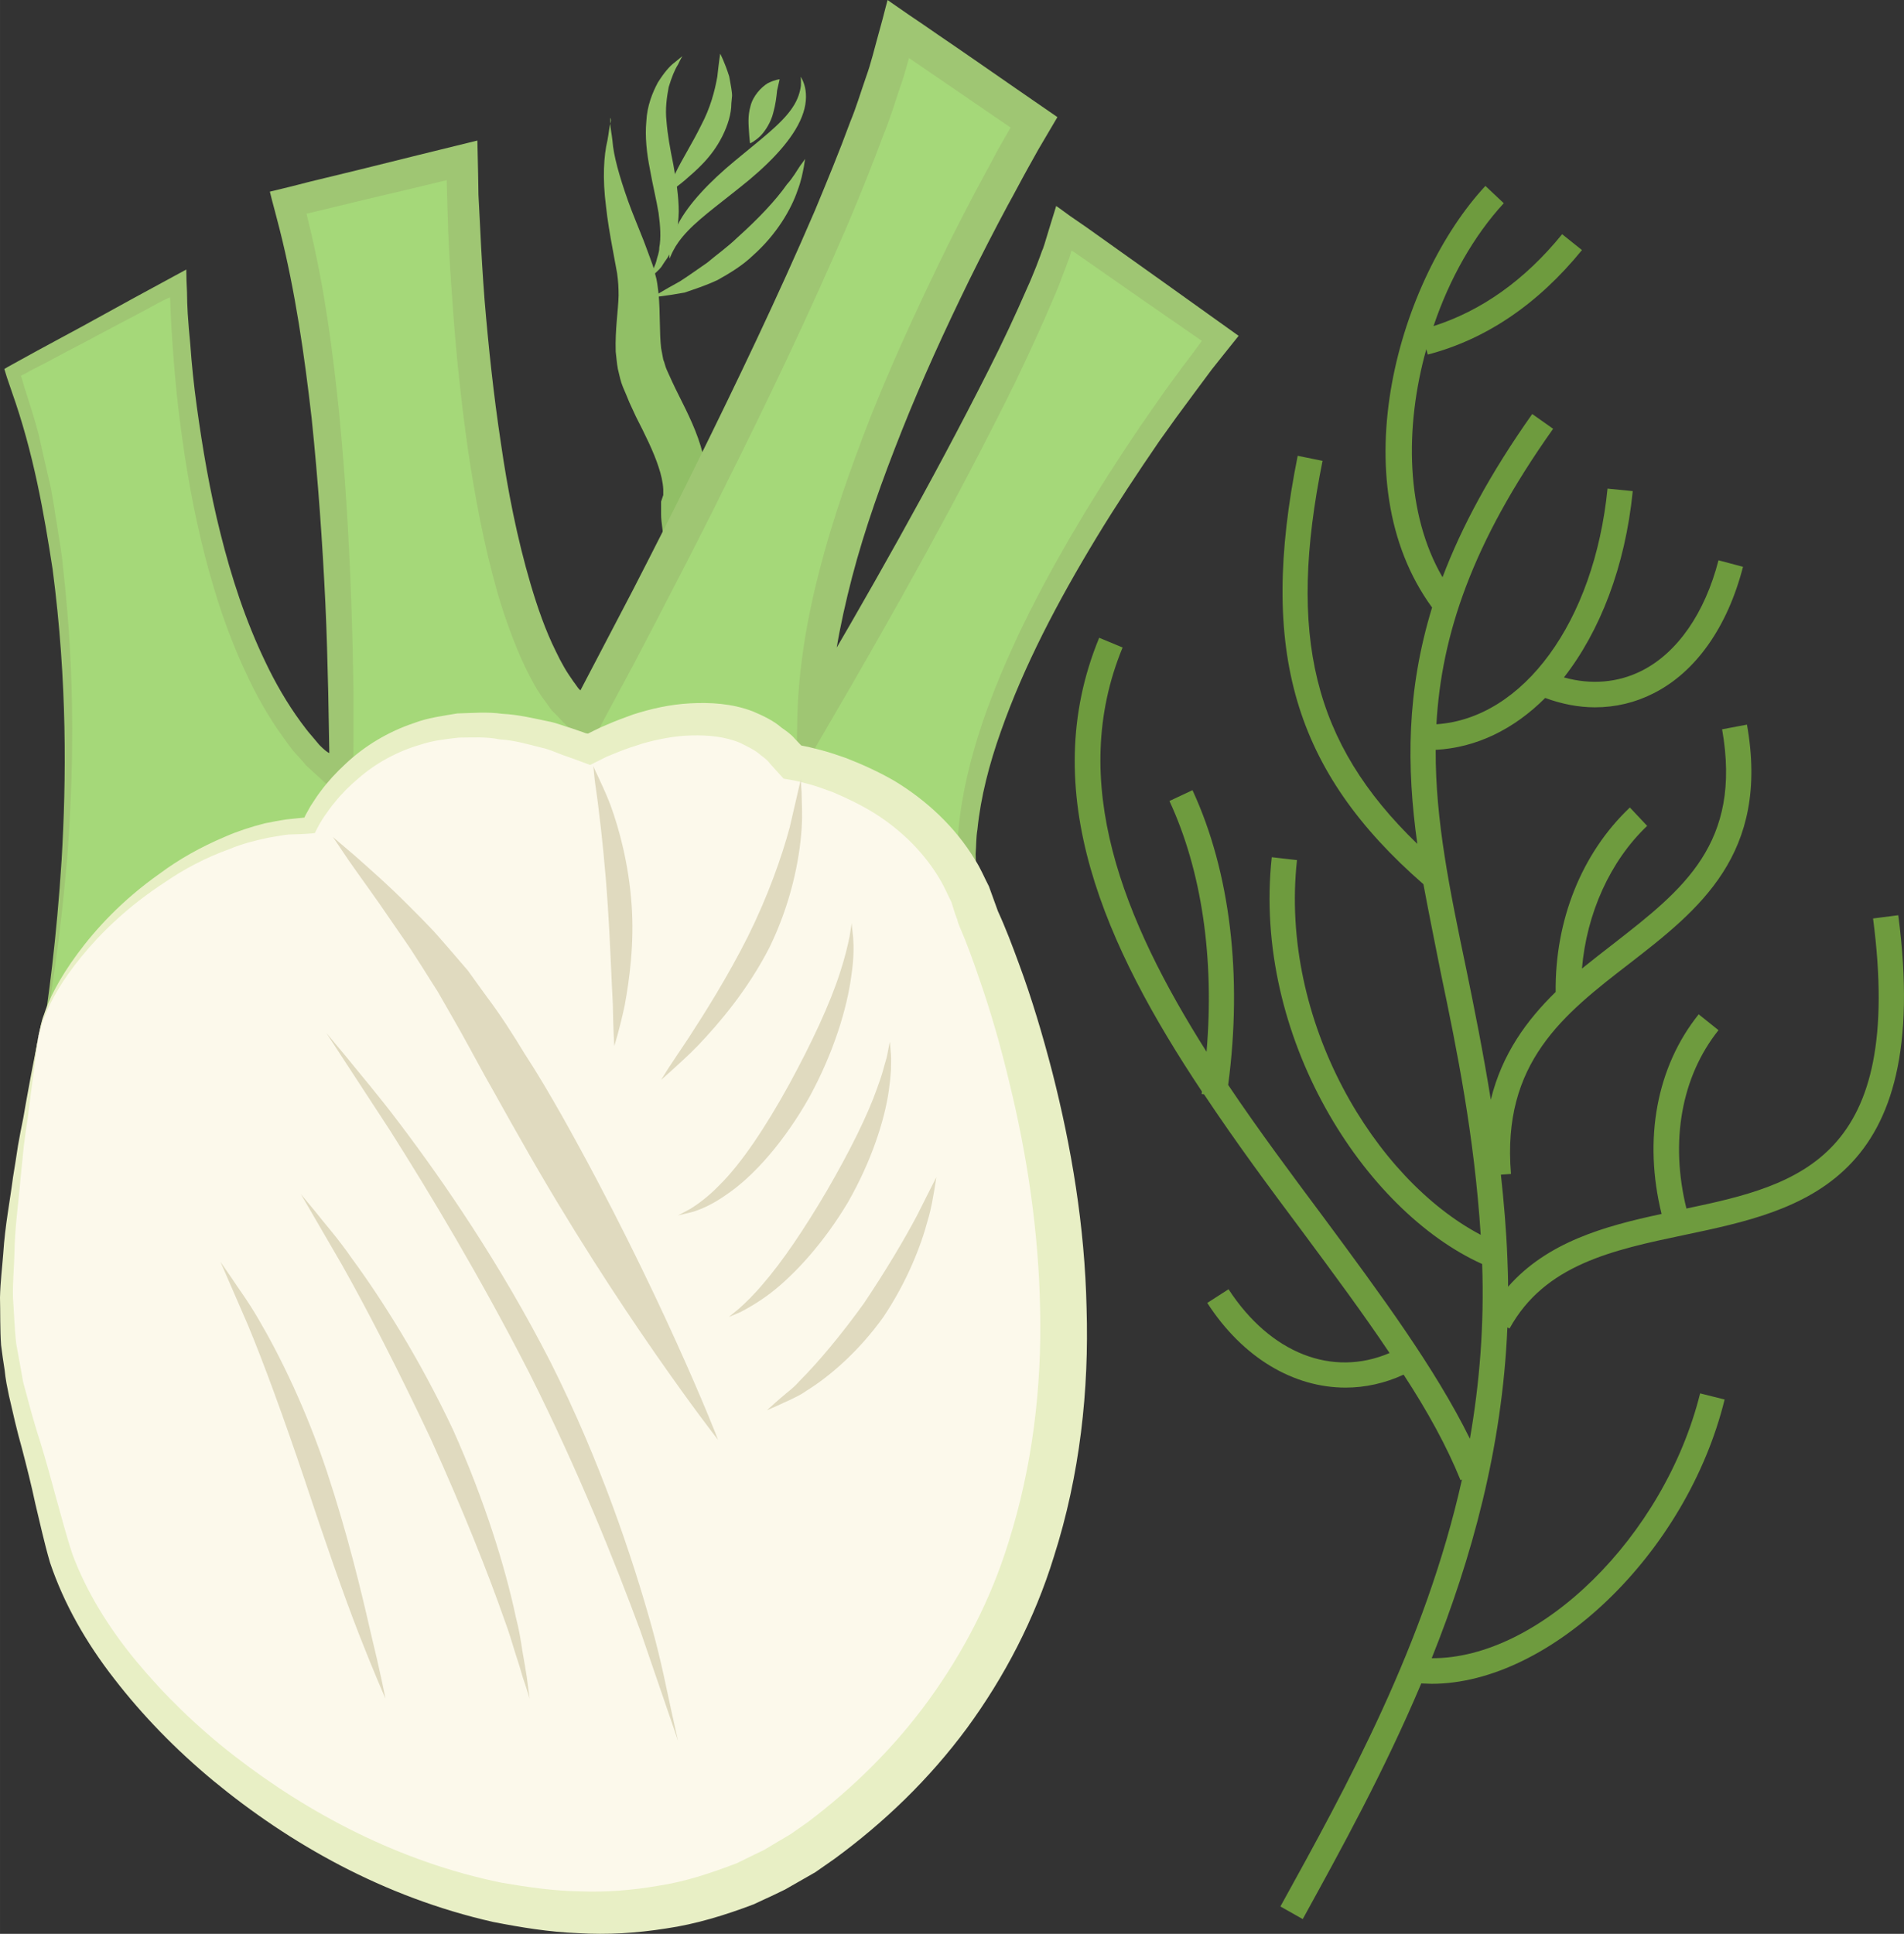 <?xml version="1.0" encoding="UTF-8" standalone="no"?>
<svg
   xmlns:dc="http://purl.org/dc/elements/1.1/"
   xmlns:cc="http://creativecommons.org/ns#"
   xmlns:rdf="http://www.w3.org/1999/02/22-rdf-syntax-ns#"
   xmlns:svg="http://www.w3.org/2000/svg"
   xmlns="http://www.w3.org/2000/svg"
   id="svg48"
   viewBox="0 0 5284.88 5366.908"
   style="clip-rule:evenodd;fill-rule:evenodd;image-rendering:optimizeQuality;shape-rendering:geometricPrecision;text-rendering:geometricPrecision"
   version="1.1"
   height="53.669mm"
   width="52.849mm"
   xml:space="preserve"><rect x="0" y="0" width="5284.88" height="5366.908" fill="#333333" stroke="none"/>
 <defs
   id="defs4">
  <style
   id="style2"
   type="text/css">
   <![CDATA[
    .fil6 {fill:#6E9B3E;fill-rule:nonzero}
    .fil0 {fill:#91BF66;fill-rule:nonzero}
    .fil2 {fill:#9FC673;fill-rule:nonzero}
    .fil1 {fill:#A5D879;fill-rule:nonzero}
    .fil5 {fill:#E0DABF;fill-rule:nonzero}
    .fil4 {fill:#E8EFC5;fill-rule:nonzero}
    .fil3 {fill:#FCF9EB;fill-rule:nonzero}
   ]]>
  </style>
 </defs>
 <g
   transform="translate(-8804,-11900)"
   id="Vrstva_x0020_1">
  <path
   style="fill:#91bf66;fill-rule:nonzero"
   id="path7"
   d="m 10498,12227 v 17 c 0,11 4,27 6,47 3,41 19,98 43,166 12,34 28,71 44,112 8,21 16,43 24,65 4,11 7,26 11,40 3,14 4,27 6,41 5,55 2,107 7,151 2,11 4,21 6,32 4,9 5,18 10,29 5,11 10,22 15,33 6,13 12,25 18,37 25,50 52,103 67,163 8,30 13,61 13,91 v 23 l -2,20 c -1,13 -3,26 -5,39 -3,25 -6,50 -9,74 -4,24 -11,47 -17,69 -11,43 -21,84 -37,119 -14,35 -27,67 -38,95 -14,26 -27,49 -36,68 -21,37 -32,57 -32,57 0,0 4,-23 12,-64 4,-20 10,-45 16,-74 4,-29 9,-62 14,-98 7,-36 8,-76 12,-118 1,-21 -1,-43 -1,-65 0,-22 -6,-45 -6,-69 v -35 l 6,-18 v -16 c -1,-20 -6,-41 -13,-62 -14,-43 -37,-89 -63,-140 -6,-13 -12,-26 -18,-39 -6,-15 -12,-29 -18,-43 -6,-14 -10,-33 -14,-50 -3,-16 -4,-32 -6,-48 -2,-62 7,-113 8,-156 0,-22 -1,-39 -4,-61 -4,-22 -8,-44 -12,-65 -8,-43 -15,-84 -19,-122 -10,-77 -6,-141 4,-182 4,-21 5,-37 8,-47 4,-11 0,-16 0,-16 z"
   class="fil0" />
  <path
   style="fill:#91bf66;fill-rule:nonzero"
   id="path9"
   d="m 11039,12341 c 0,0 -2,8 -4,23 -3,15 -7,38 -17,64 -18,53 -58,122 -123,180 -31,30 -67,51 -99,69 -34,16 -66,26 -92,35 -55,10 -89,13 -89,13 0,0 30,-19 76,-44 22,-14 47,-32 76,-52 26,-22 56,-43 84,-70 58,-52 107,-104 137,-147 18,-20 28,-39 37,-52 9,-12 14,-19 14,-19 z"
   class="fil0" />
  <path
   style="fill:#91bf66;fill-rule:nonzero"
   id="path11"
   d="m 10698,12056 c 0,0 -5,8 -12,23 -9,14 -18,36 -26,63 -5,27 -10,59 -6,95 3,37 10,76 19,120 8,44 15,89 15,130 -1,42 -8,81 -22,110 -5,15 -16,27 -22,37 -6,11 -15,18 -21,24 -13,11 -20,17 -20,17 0,0 4,-8 12,-23 3,-8 8,-16 11,-28 2,-11 8,-22 8,-37 5,-27 3,-59 -2,-96 -6,-36 -16,-76 -24,-121 -9,-45 -14,-91 -10,-133 2,-43 17,-80 32,-108 17,-27 33,-46 47,-56 13,-11 21,-17 21,-17 z"
   class="fil0" />
  <path
   style="fill:#91bf66;fill-rule:nonzero"
   id="path13"
   d="m 11027,12113 c -1,0 5,7 10,24 5,17 7,44 -3,75 -20,63 -80,128 -149,186 -69,57 -133,102 -172,143 -20,21 -33,40 -40,54 -4,7 -6,13 -8,17 -2,4 -3,6 -3,6 0,0 0,-2 0,-6 0,-5 0,-12 1,-20 2,-17 8,-42 23,-70 29,-56 88,-118 157,-175 68,-57 131,-103 161,-149 15,-22 21,-44 23,-60 1,-16 -1,-25 0,-25 z"
   class="fil0" />
  <path
   style="fill:#91bf66;fill-rule:nonzero"
   id="path15"
   d="m 10803,12049 c 0,0 12,22 25,63 2,10 4,22 6,34 1,7 2,13 2,20 -1,7 -1,14 -2,21 0,29 -10,61 -25,91 -30,60 -74,96 -105,123 -31,26 -54,39 -54,39 0,0 10,-24 29,-60 17,-36 47,-83 71,-132 26,-49 38,-96 45,-135 4,-38 8,-64 8,-64 z"
   class="fil0" />
  <path
   style="fill:#91bf66;fill-rule:nonzero"
   id="path17"
   d="m 10968,12120 c 0,0 -3,14 -7,31 -2,19 -4,38 -11,63 -6,24 -21,49 -36,64 -16,15 -28,20 -28,20 0,0 -2,-14 -3,-32 -1,-19 -4,-43 4,-71 7,-29 30,-53 48,-64 20,-10 33,-11 33,-11 z"
   class="fil0" />
  <path
   style="fill:#a5d879;fill-rule:nonzero"
   id="path19"
   d="m 8889,14962 c 0,0 267,-1147 -50,-2029 0,0 283,-153 459,-247 0,0 12,1047 453,1382 0,0 18,-1029 -147,-1605 l 482,-118 c 0,0 12,1301 341,1550 0,0 753,-1385 870,-1915 l 377,259 c 0,0 -612,1031 -612,1656 0,0 613,-1033 695,-1362 l 434,306 c 0,0 -801,990 -695,1542 l -2045,480 -423,224 z"
   class="fil1" />
  <path
   style="fill:#9fc673;fill-rule:nonzero"
   id="path21"
   d="m 8889,14962 c 0,0 44,38 139,121 92,-50 233,-126 421,-228 325,-79 820,-200 1452,-355 158,-38 325,-79 499,-121 19,-5 37,-9 56,-14 l 9,-2 4,-1 c 0,-2 -1,-3 -1,-5 l -3,-21 c -1,-4 -1,-19 -2,-31 -1,-12 -2,-24 -2,-36 2,-24 1,-48 4,-72 9,-96 33,-192 64,-286 64,-188 157,-371 265,-553 54,-91 112,-182 173,-272 31,-45 62,-90 95,-135 16,-22 33,-45 50,-67 l 28,-38 c -113,-78 -230,-159 -351,-244 -4,-2 -8,-6 -11,-6 l -5,17 c -7,19 -14,37 -21,55 -7,20 -15,40 -24,60 -33,78 -69,156 -107,235 -154,312 -331,630 -521,955 l -86,148 3,-171 c 6,-275 93,-555 203,-837 56,-141 120,-281 188,-422 34,-71 70,-141 107,-211 19,-35 38,-70 57,-106 l 37,-65 c -87,-60 -183,-125 -282,-193 5,-19 -12,48 -26,85 -14,42 -27,85 -44,126 -31,84 -65,168 -100,251 -105,244 -218,481 -334,713 -57,116 -116,231 -175,344 -29,57 -59,113 -88,169 -40,74 -80,148 -119,222 -25,-23 -51,-43 -75,-68 l -17,-18 -9,-9 -5,-5 c -6,-8 -11,-16 -17,-24 -12,-15 -22,-31 -31,-47 -9,-17 -18,-33 -26,-50 -31,-66 -55,-134 -75,-201 -39,-136 -64,-272 -84,-407 -19,-135 -33,-270 -42,-402 -5,-66 -9,-132 -12,-198 -1,-33 -2,-66 -3,-98 l -1,-38 v -6 c -75,18 -149,36 -223,53 -45,11 -91,22 -136,33 l -30,7 c -1,1 1,3 1,5 l 4,17 c 45,182 68,362 86,538 17,176 27,349 33,517 3,85 5,168 6,251 0,41 0,82 0,123 0,65 -1,129 -2,194 -19,-15 -41,-35 -62,-52 -20,-18 -40,-37 -60,-55 -5,-4 -10,-9 -14,-15 l -11,-12 -18,-20 c -11,-14 -21,-28 -31,-42 -41,-57 -74,-117 -102,-178 -57,-122 -95,-247 -124,-369 -29,-123 -48,-244 -62,-362 -7,-59 -12,-117 -16,-175 -2,-29 -4,-57 -5,-86 l -1,-25 -1,-22 c -10,4 -23,11 -35,17 -21,12 -42,23 -63,34 -43,23 -86,45 -128,68 -43,22 -84,44 -125,66 -18,9 -36,18 -53,28 -3,1 -7,3 -10,5 l 3,9 7,24 c 14,44 28,86 39,129 10,43 19,85 29,127 10,41 15,83 22,124 6,41 14,80 17,120 36,317 28,590 11,811 -19,220 -46,389 -66,503 -21,114 -35,172 -35,172 0,0 13,-59 31,-173 18,-114 41,-283 55,-503 13,-221 16,-493 -25,-806 -24,-156 -53,-323 -113,-492 l -14,-41 -7,-23 c 6,-4 14,-8 21,-12 22,-12 45,-25 69,-38 40,-22 82,-44 124,-67 94,-52 191,-105 291,-159 0,21 1,41 2,62 0,20 1,40 2,60 2,28 4,56 7,84 4,57 10,115 18,173 16,116 36,235 66,354 30,120 69,241 125,357 27,57 60,114 98,166 10,13 19,26 30,38 l 16,19 5,6 c 1,1 2,2 3,3 8,8 18,17 25,20 -1,-55 -2,-111 -3,-168 -2,-82 -4,-165 -8,-249 -8,-167 -20,-338 -38,-512 -20,-174 -45,-351 -89,-525 l -13,-50 -8,-30 -4,-16 -2,-8 c 2,-1 5,-1 8,-2 34,-8 69,-17 104,-26 45,-11 90,-22 136,-33 108,-27 218,-54 328,-81 l 2,91 1,60 c 2,32 3,64 5,97 3,64 7,130 12,195 11,131 25,263 45,395 19,132 45,265 83,394 19,64 41,128 70,186 7,15 15,30 23,44 8,14 17,27 26,40 5,6 9,13 14,19 l 4,4 c 1,1 0,0 0,0 v 0 c 0,0 1,1 1,1 49,-93 97,-186 147,-281 58,-113 116,-227 173,-343 114,-231 227,-466 331,-708 34,-82 68,-164 98,-246 17,-41 29,-82 43,-122 16,-45 19,-63 47,-164 l 8,-31 4,-15 1,-4 1,-2 c 0,0 1,1 1,1 l 7,5 52,36 c 27,18 53,36 79,54 35,24 69,47 102,70 79,55 156,108 230,159 l -53,90 -29,52 c -19,34 -37,69 -56,103 -37,69 -73,139 -107,208 -68,139 -131,277 -186,415 -55,138 -104,275 -139,409 -35,135 -60,267 -62,393 -30,-8 -61,-17 -83,-23 190,-321 369,-638 524,-945 39,-77 75,-154 108,-230 9,-19 16,-38 24,-57 l 11,-29 5,-14 3,-7 4,-12 c 10,-34 21,-68 31,-101 1,-2 1,-6 2,-5 l 6,4 11,8 22,16 45,31 c 146,104 287,204 422,301 l -44,55 -31,39 c -16,22 -33,44 -49,66 -33,44 -65,88 -96,132 -61,89 -120,178 -174,267 -108,178 -202,357 -266,539 -32,90 -56,182 -65,272 -4,23 -3,45 -5,68 0,11 1,22 1,33 1,12 0,19 3,38 l 6,47 c 1,4 2,8 2,12 l -13,3 -25,5 c -25,6 -50,12 -75,17 -175,40 -342,78 -501,114 -633,143 -1131,255 -1457,328 -190,99 -332,172 -426,220 -94,-85 -138,-125 -138,-125 z"
   class="fil2" />
  <path
   style="fill:#fcf9eb;fill-rule:nonzero"
   id="path23"
   d="m 8910,14779 c 40,-235 412,-588 753,-588 0,0 200,-447 776,-212 0,0 376,-211 564,36 0,0 412,59 518,435 0,0 745,1651 -412,2540 -811,623 -2011,-224 -2152,-823 -127,-540 -206,-453 -47,-1388 z"
   class="fil3" />
  <path
   style="fill:#e8efc5;fill-rule:nonzero"
   id="path25"
   d="m 8910,14779 c 0,0 -4,35 -13,101 -5,34 -10,75 -16,123 -4,24 -7,50 -11,78 -3,28 -6,58 -9,90 -5,63 -16,133 -17,210 -1,38 -5,78 -4,120 3,41 4,84 9,128 4,22 8,44 12,66 2,12 4,23 6,34 2,12 6,23 9,35 12,46 25,93 41,142 15,49 29,100 43,152 15,53 29,108 46,158 38,101 99,201 176,294 77,93 168,182 271,262 206,160 459,295 743,353 71,12 144,23 217,24 73,3 147,-3 221,-16 73,-11 144,-35 215,-62 l 51,-25 25,-12 25,-15 49,-29 47,-33 c 125,-94 241,-208 336,-339 95,-131 172,-278 221,-437 67,-211 93,-432 88,-648 -4,-215 -36,-427 -85,-627 -24,-101 -52,-199 -85,-293 -16,-47 -33,-94 -52,-138 -1,-1 -6,-16 -6,-15 l -2,-8 -6,-16 -10,-32 c -10,-20 -19,-41 -30,-60 -44,-76 -108,-139 -182,-186 -37,-23 -76,-42 -116,-59 -20,-7 -40,-15 -61,-21 l -30,-8 -18,-4 -29,-5 c -13,-14 -25,-28 -38,-42 -7,-10 -16,-16 -25,-23 -17,-15 -37,-24 -57,-34 -42,-18 -89,-22 -135,-21 -46,1 -93,10 -138,23 -22,7 -44,14 -66,23 l -32,13 -20,10 -26,13 c -26,-10 -51,-19 -77,-28 -19,-7 -38,-16 -58,-20 -39,-10 -78,-21 -116,-23 -38,-8 -76,-5 -113,-5 -36,4 -71,8 -105,19 -66,19 -126,52 -174,94 -25,21 -47,43 -66,67 -10,11 -18,24 -27,36 l -6,9 -8,13 c -5,9 -10,18 -14,27 -14,2 -28,2 -41,3 -11,0 -22,1 -32,1 -19,2 -38,6 -57,9 -37,8 -73,17 -106,31 -67,24 -127,56 -178,91 -105,68 -181,143 -234,208 -54,66 -85,122 -100,162 -10,20 -12,36 -15,46 -3,11 -5,16 -5,16 0,0 1,-5 4,-16 2,-10 4,-27 12,-47 13,-41 42,-100 93,-169 51,-69 124,-149 229,-223 51,-38 112,-73 181,-102 34,-15 71,-27 110,-37 20,-4 40,-8 61,-11 10,-1 19,-2 29,-3 7,-1 14,-1 20,-2 2,-5 4,-9 7,-14 l 10,-18 c 9,-13 17,-27 28,-41 20,-27 43,-52 69,-76 52,-49 117,-89 192,-114 37,-14 77,-19 118,-26 41,-1 83,-5 125,1 43,2 85,12 128,21 22,4 43,13 64,19 l 32,11 8,3 c 2,0 4,1 6,1 l 6,-3 12,-6 c 12,-6 23,-11 35,-16 23,-10 47,-19 72,-28 50,-16 102,-28 158,-31 56,-3 116,0 174,22 28,12 57,25 81,46 13,9 26,18 36,30 l 18,19 5,1 15,3 c 12,3 24,6 36,9 23,6 46,14 69,22 46,18 92,39 135,64 87,53 167,126 223,219 15,23 25,48 38,73 8,23 17,46 25,69 22,48 40,96 58,145 36,97 66,198 93,302 53,208 90,427 95,654 7,227 -18,463 -91,691 -53,172 -137,333 -241,475 -105,142 -230,262 -368,363 l -53,37 -56,32 -28,16 -29,14 -58,27 c -79,30 -160,55 -243,67 -82,13 -164,18 -244,13 -81,-3 -159,-16 -236,-31 -305,-69 -566,-218 -777,-392 -105,-87 -197,-182 -275,-283 -78,-100 -140,-209 -178,-322 -17,-58 -28,-111 -41,-164 -11,-52 -24,-103 -37,-153 -14,-49 -25,-98 -36,-146 -2,-12 -5,-23 -7,-35 -2,-12 -4,-24 -5,-36 -4,-24 -7,-47 -10,-70 -3,-45 -2,-90 -3,-132 1,-43 6,-83 9,-122 5,-78 19,-148 27,-211 5,-31 10,-61 14,-89 5,-28 10,-54 15,-78 8,-48 16,-89 22,-122 13,-65 19,-100 19,-100 z"
   class="fil4" />
  <path
   style="fill:#e0dabf;fill-rule:nonzero"
   id="path27"
   d="m 10509,14803 c 0,0 -3,-45 -4,-116 -4,-71 -7,-168 -14,-274 -7,-106 -17,-201 -26,-272 -4,-35 -9,-63 -11,-83 -2,-20 -3,-32 -3,-32 0,0 4,11 13,29 8,18 21,44 34,78 25,68 51,165 59,276 8,110 -6,210 -19,281 -15,70 -29,113 -29,113 z"
   class="fil5" />
  <path
   style="fill:#e0dabf;fill-rule:nonzero"
   id="path29"
   d="m 10639,14897 c 0,0 7,-11 20,-32 13,-20 32,-48 56,-84 46,-71 108,-169 165,-282 56,-113 94,-221 116,-303 19,-83 31,-134 31,-134 0,0 0,13 2,37 0,24 3,59 0,102 -6,87 -30,207 -89,328 -61,119 -140,211 -199,273 -30,31 -57,54 -74,70 -18,16 -28,25 -28,25 z"
   class="fil5" />
  <path
   style="fill:#e0dabf;fill-rule:nonzero"
   id="path31"
   d="m 10797,15896 c 0,0 -278,-355 -548,-834 -34,-59 -66,-118 -98,-174 -31,-56 -60,-111 -89,-161 -15,-26 -29,-51 -43,-75 -15,-23 -29,-46 -43,-68 -14,-21 -27,-43 -41,-63 -14,-20 -27,-39 -40,-58 -50,-74 -94,-133 -123,-175 -28,-42 -44,-65 -44,-65 0,0 21,18 60,51 38,34 94,82 158,147 16,16 33,33 50,51 18,18 34,38 52,58 18,21 36,42 55,64 17,24 34,47 52,72 37,49 71,102 105,158 36,55 70,113 104,173 270,480 434,899 433,899 z"
   class="fil5" />
  <path
   style="fill:#e0dabf;fill-rule:nonzero"
   id="path33"
   d="m 10686,16731 c 0,0 -40,-117 -105,-306 -69,-187 -171,-442 -307,-713 -138,-270 -280,-505 -387,-674 -109,-167 -177,-271 -177,-271 0,0 20,24 56,67 35,44 88,105 148,185 121,160 279,389 419,663 138,275 226,540 280,733 27,97 42,177 54,231 12,55 19,85 19,85 z"
   class="fil5" />
  <path
   style="fill:#e0dabf;fill-rule:nonzero"
   id="path35"
   d="m 10274,16614 c 0,0 -6,-21 -19,-59 -5,-18 -12,-41 -21,-68 -8,-26 -17,-57 -29,-89 -46,-132 -117,-310 -205,-504 -90,-191 -178,-362 -247,-484 -70,-121 -114,-196 -114,-196 0,0 14,17 39,47 24,31 63,74 103,132 83,113 188,279 280,474 88,196 146,384 175,522 9,34 14,66 18,93 5,28 9,52 12,71 5,39 8,61 8,61 z"
   class="fil5" />
  <path
   style="fill:#e0dabf;fill-rule:nonzero"
   id="path37"
   d="m 9874,16614 c 0,0 -30,-67 -73,-177 -43,-110 -96,-263 -152,-432 -57,-169 -112,-320 -157,-428 -47,-108 -76,-175 -76,-175 0,0 10,15 29,42 18,28 47,66 77,118 60,102 132,250 189,421 57,172 95,330 121,444 28,115 42,187 42,187 z"
   class="fil5" />
  <path
   style="fill:#e0dabf;fill-rule:nonzero"
   id="path39"
   d="m 10686,15273 c 0,0 12,-6 34,-18 21,-13 50,-34 80,-65 62,-61 129,-162 193,-278 64,-117 115,-227 142,-311 14,-42 22,-77 27,-101 4,-25 6,-38 6,-38 0,0 1,14 4,39 2,25 2,62 -5,107 -12,91 -49,213 -116,336 -68,121 -153,219 -230,271 -38,27 -72,42 -97,49 -24,6 -38,9 -38,9 z"
   class="fil5" />
  <path
   style="fill:#e0dabf;fill-rule:nonzero"
   id="path41"
   d="m 10827,15555 c 0,0 10,-8 28,-23 17,-15 41,-38 67,-69 53,-61 116,-154 178,-260 62,-107 112,-207 139,-284 7,-19 13,-37 17,-52 4,-16 9,-29 11,-41 4,-22 7,-35 7,-35 0,0 1,13 3,36 1,12 0,26 0,43 -1,17 -3,36 -6,57 -12,84 -49,197 -113,309 -66,111 -146,199 -213,251 -34,26 -64,43 -85,54 -21,9 -33,14 -33,14 z"
   class="fil5" />
  <path
   style="fill:#e0dabf;fill-rule:nonzero"
   id="path43"
   d="m 10933,15814 c 0,0 8,-8 24,-22 8,-7 17,-15 29,-25 11,-9 24,-19 36,-33 52,-52 116,-128 180,-217 61,-91 112,-177 147,-243 33,-66 54,-107 54,-107 0,0 -2,12 -5,32 -4,21 -8,52 -19,88 -19,72 -58,171 -123,268 -68,95 -149,165 -214,205 -15,11 -31,18 -45,25 -13,6 -25,11 -35,16 -19,8 -29,13 -29,13 z"
   class="fil5" />
  <path
   style="fill:#6e9b3e;fill-rule:nonzero"
   id="path45"
   d="m 12994,15587 c 98,-178 287,-218 487,-260 323,-68 689,-145 592,-887 l -70,9 c 87,665 -203,739 -518,805 -46,-186 -14,-366 89,-495 l -55,-44 c -117,146 -154,347 -103,554 -159,34 -317,78 -426,202 0,-26 -1,-52 -2,-78 -3,-81 -10,-159 -18,-233 l 28,-2 c -26,-309 146,-443 329,-584 192,-149 390,-303 326,-663 l -69,13 c 56,317 -109,445 -300,594 -30,23 -59,46 -89,70 13,-153 78,-298 181,-396 l -48,-51 c -134,127 -208,313 -206,512 -80,78 -149,172 -180,299 -21,-130 -45,-250 -68,-362 -46,-220 -86,-413 -85,-609 113,-6 217,-57 304,-144 46,17 93,26 138,26 57,0 112,-13 163,-39 117,-59 205,-184 248,-351 l -68,-18 c -38,147 -114,256 -212,306 -67,34 -142,40 -217,19 100,-128 170,-307 191,-517 l -70,-7 c -37,370 -234,638 -475,654 14,-247 98,-502 324,-820 l -58,-41 c -116,164 -196,313 -249,453 -102,-175 -106,-415 -45,-633 l 4,15 c 161,-42 305,-139 428,-290 l -55,-44 c -104,128 -225,213 -357,255 44,-131 112,-251 195,-341 l -51,-48 c -238,256 -405,818 -148,1170 -71,232 -71,441 -41,656 -290,-280 -361,-578 -263,-1063 l -69,-14 c -109,542 -11,875 349,1189 v 0 c 15,81 32,164 49,250 44,210 92,446 110,723 -293,-154 -559,-591 -510,-1040 l -70,-8 c -54,497 256,981 584,1129 6,169 -7,330 -34,485 -96,-195 -248,-401 -408,-617 -88,-118 -179,-240 -263,-365 40,-302 6,-591 -99,-818 l -64,30 c 90,194 125,437 103,696 -231,-365 -387,-749 -233,-1122 l -65,-27 c -177,429 18,858 285,1259 0,2 0,5 -1,7 l 7,1 c 87,131 181,258 273,381 86,116 169,228 242,337 -159,68 -331,1 -447,-177 l -59,38 c 99,153 240,235 384,235 54,0 109,-12 161,-36 66,101 120,199 158,293 l 4,-2 c -102,457 -319,850 -504,1185 l 62,35 c 105,-191 226,-410 329,-654 10,0 19,1 29,1 329,0 708,-362 813,-789 l -68,-17 c -99,398 -446,737 -745,735 111,-277 196,-584 210,-918 z"
   class="fil6" />
 </g>
</svg>